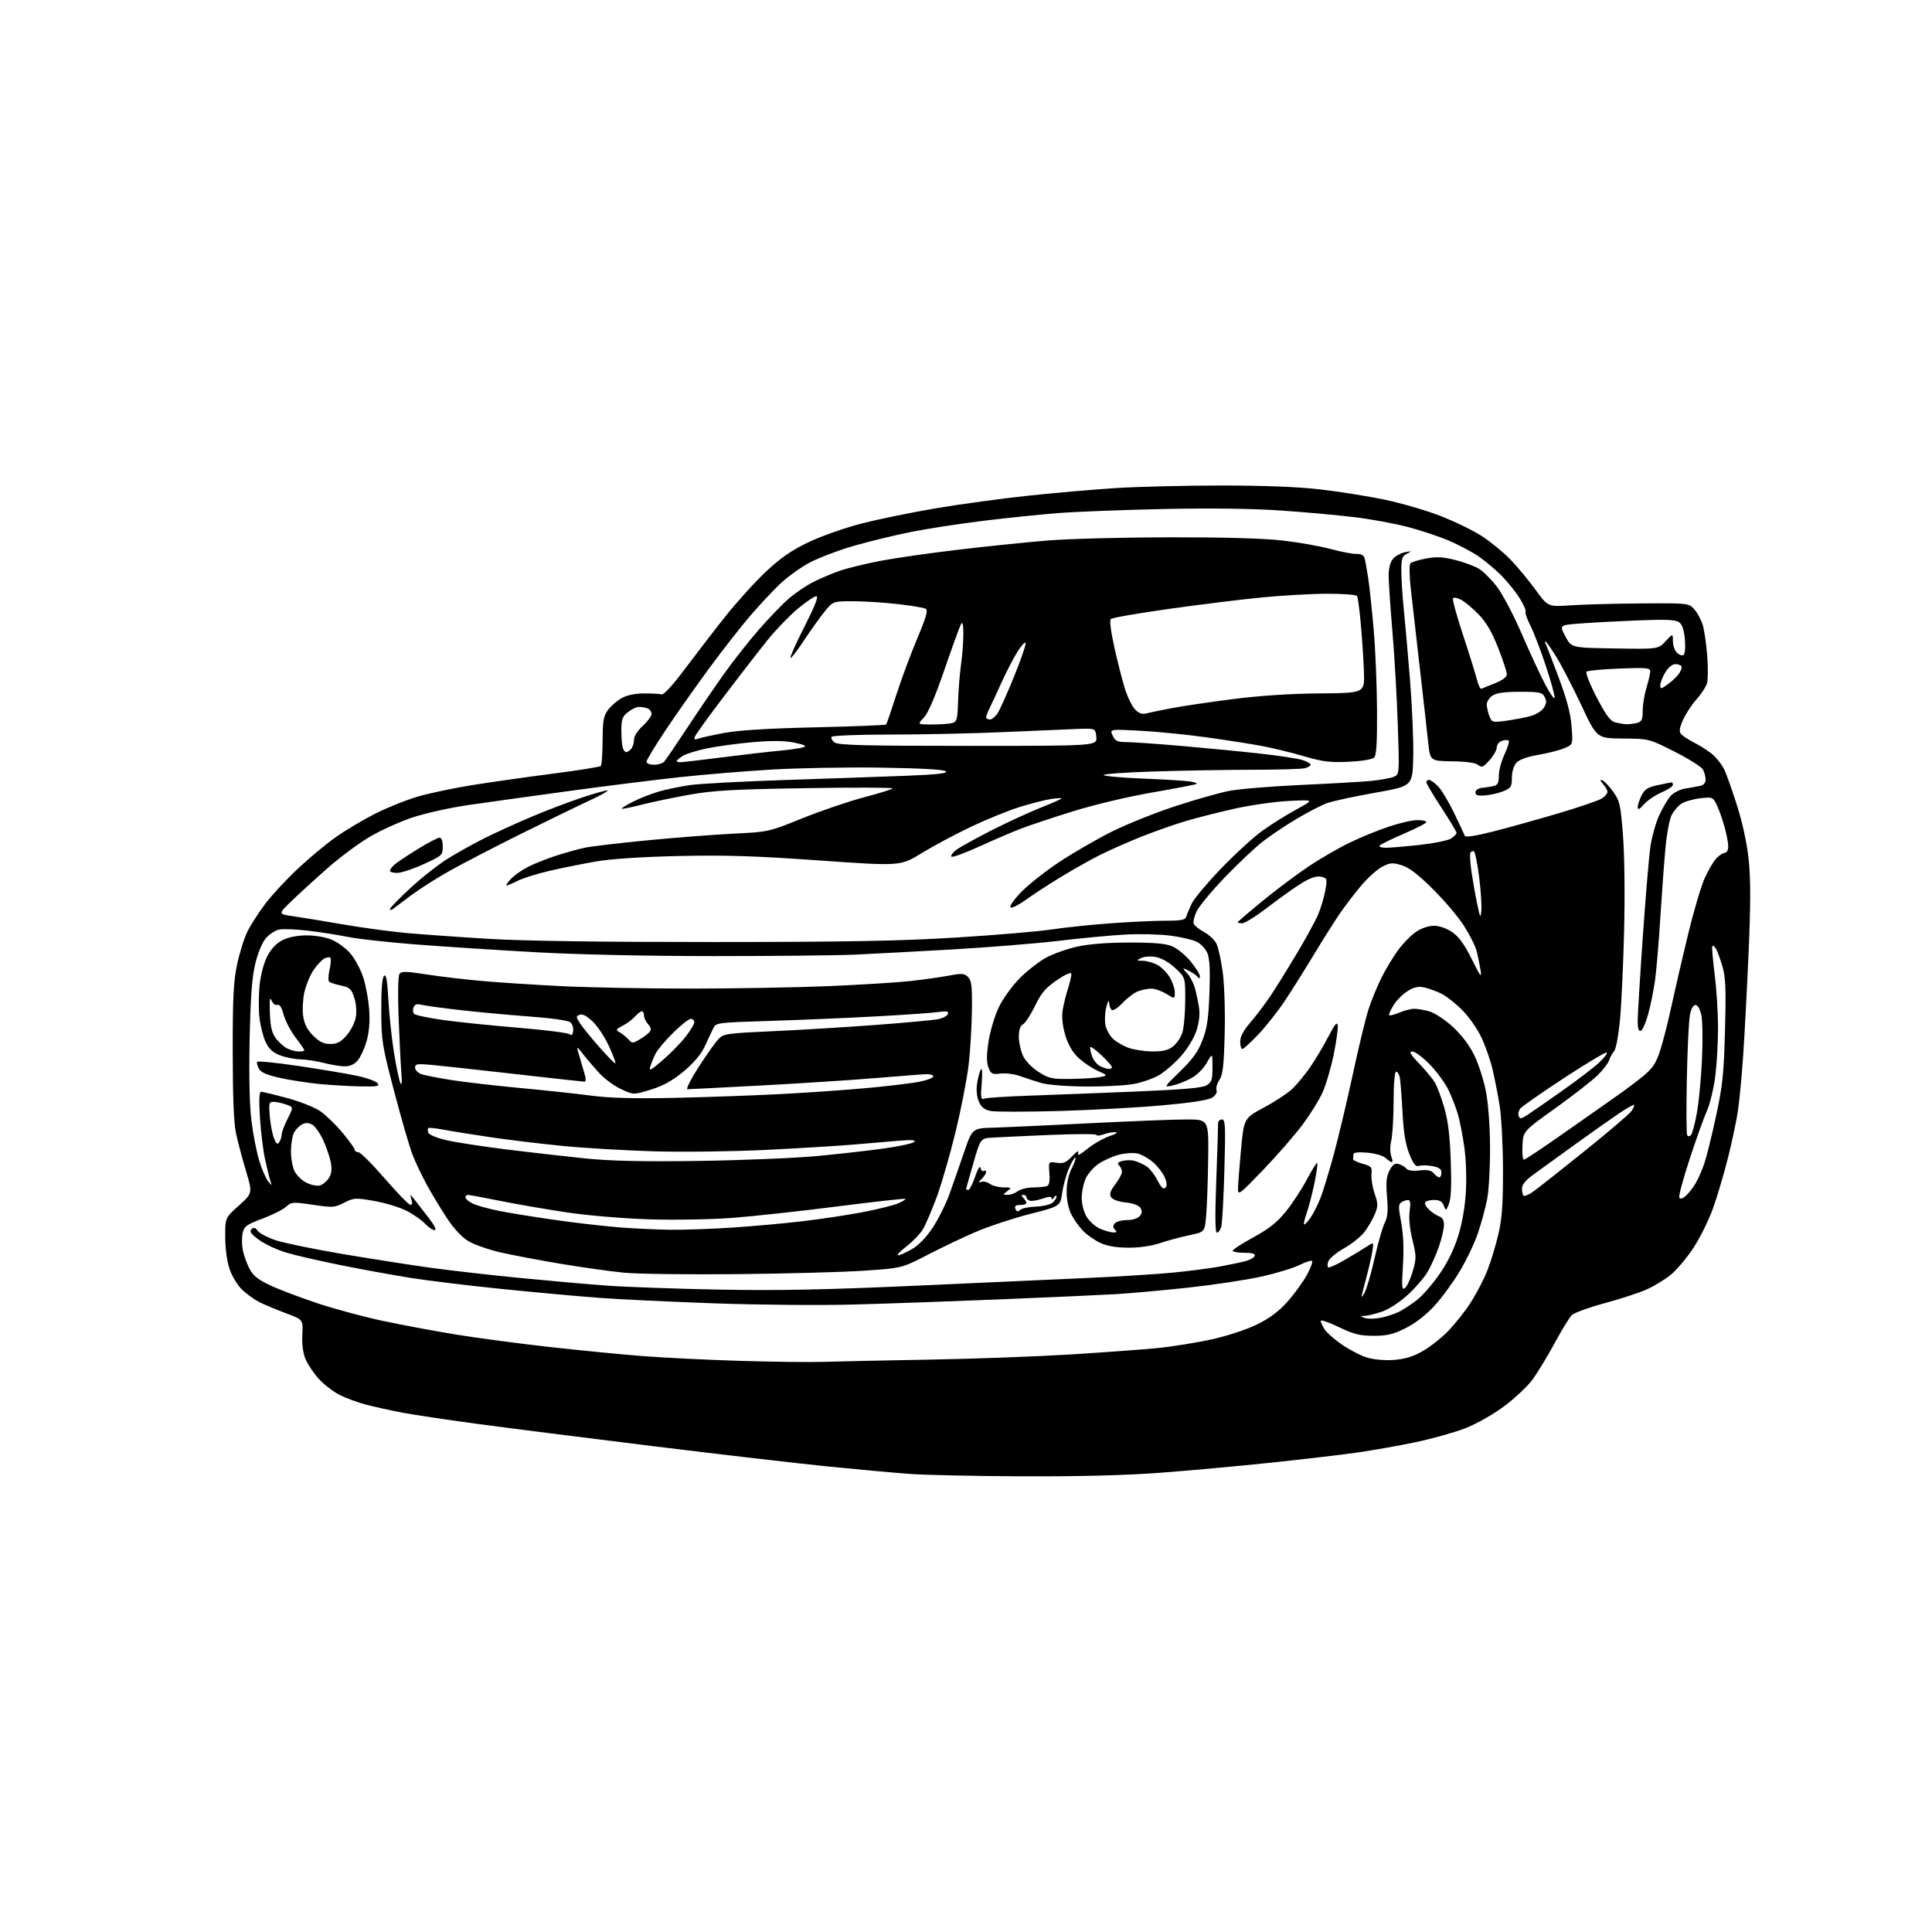 <?xml version="1.0" encoding="UTF-8" standalone="no"?>
<svg 
  version="1.1" 
  xmlns="http://www.w3.org/2000/svg" 
  xmlns:xlink="http://www.w3.org/1999/xlink" 
  xmlns:svg="http://www.w3.org/2000/svg"
  xmlns:rdf="http://www.w3.org/1999/02/22-rdf-syntax-ns#"
  xmlns:cc="http://creativecommons.org/ns#"
  xmlns:dc="http://purl.org/dc/elements/1.1/"
  viewBox="0 0 768 768"
  width="768"
  height="768"
>
<style>svg {background-color: white; }</style>"
<path stroke="none" fill="black" fill-rule="evenodd" d="M406.50,586.86C387.80,586.78 367.55,586.35 361.50,585.90C355.45,585.45 341.05,584.14 329.50,582.98C317.95,581.83 286.68,578.20 260.00,574.92C233.32,571.64 201.60,567.61 189.50,565.98C177.40,564.35 163.94,562.33 159.59,561.49C155.25,560.66 148.98,559.27 145.67,558.41C142.35,557.56 137.56,555.80 135.01,554.50C132.46,553.21 128.72,550.33 126.71,548.10C124.69,545.87 122.33,542.35 121.46,540.27C120.43,537.84 119.98,534.39 120.18,530.54C120.50,524.57 120.50,524.57 113.50,521.97C109.65,520.53 104.92,518.55 103.00,517.57C101.08,516.58 98.05,514.40 96.27,512.71C94.50,511.03 92.26,507.37 91.30,504.58C90.25,501.52 89.55,496.44 89.53,491.81C89.50,484.11 89.50,484.11 94.96,479.22C100.42,474.33 100.42,474.33 97.76,465.41C96.30,460.51 94.52,453.80 93.81,450.50C92.94,446.47 92.52,435.82 92.51,418.00C92.50,396.15 92.82,390.03 94.31,383.09C95.31,378.47 97.17,372.61 98.46,370.08C99.74,367.54 102.88,362.70 105.42,359.32C107.96,355.93 113.73,349.70 118.24,345.46C122.75,341.22 129.60,335.51 133.47,332.78C137.34,330.05 144.43,325.83 149.22,323.41C154.02,320.99 161.67,317.93 166.22,316.61C170.78,315.29 180.35,313.28 187.50,312.13C194.65,310.98 208.98,308.94 219.34,307.60C229.70,306.26 238.47,304.86 238.84,304.50C239.20,304.13 239.52,299.60 239.55,294.43C239.58,286.54 239.92,284.58 241.65,282.26C242.78,280.74 245.16,278.65 246.94,277.61C249.02,276.39 252.18,275.69 255.84,275.65C258.95,275.62 262.14,275.79 262.91,276.04C263.81,276.33 267.20,272.66 272.19,266.00C276.52,260.23 283.75,250.83 288.28,245.12C292.80,239.42 300.04,231.41 304.37,227.34C310.32,221.74 314.48,218.86 321.37,215.55C326.52,213.09 335.84,209.81 342.74,208.05C349.47,206.33 362.74,203.62 372.24,202.02C381.73,200.42 398.05,198.19 408.50,197.07C418.95,195.95 434.69,194.58 443.48,194.02C452.27,193.46 471.17,193.00 485.48,193.00C502.64,193.00 516.10,193.53 525.00,194.57C532.42,195.43 543.90,197.26 550.50,198.64C557.10,200.03 567.07,202.94 572.65,205.12C578.24,207.30 585.61,210.88 589.02,213.09C592.44,215.30 597.50,219.43 600.27,222.27C603.03,225.11 607.56,230.54 610.32,234.34C615.34,241.25 615.34,241.25 624.42,240.62C629.41,240.28 642.02,239.94 652.44,239.87C671.38,239.74 671.38,239.74 673.64,242.37C674.89,243.82 676.38,246.69 676.95,248.75C677.53,250.81 678.29,256.16 678.64,260.63C678.99,265.10 678.98,269.95 678.61,271.41C678.25,272.86 676.39,275.77 674.49,277.88C672.59,279.98 670.15,283.67 669.08,286.07C667.60,289.38 667.40,290.77 668.25,291.80C668.87,292.55 671.43,294.20 673.94,295.47C676.45,296.75 679.69,298.90 681.15,300.26C682.61,301.62 684.48,304.02 685.29,305.61C686.11,307.20 688.42,313.68 690.43,320.00C692.77,327.40 694.46,335.24 695.15,342.00C695.94,349.64 695.92,359.72 695.08,379.00C694.44,393.57 693.47,412.02 692.91,420.00C692.35,427.98 691.43,437.65 690.87,441.50C690.30,445.35 688.52,453.77 686.91,460.21C685.30,466.65 682.58,475.82 680.85,480.59C679.13,485.35 675.57,492.46 672.95,496.39C670.32,500.32 666.32,505.01 664.06,506.83C661.80,508.65 657.60,511.20 654.73,512.51C651.85,513.82 644.33,516.29 638.00,518.00C631.67,519.71 625.73,521.87 624.79,522.80C623.86,523.74 620.77,528.77 617.94,534.00C615.11,539.23 611.18,545.70 609.20,548.40C607.23,551.09 602.11,555.89 597.83,559.07C593.31,562.42 586.79,566.09 582.27,567.83C578.00,569.48 569.10,571.96 562.50,573.34C555.90,574.72 545.55,576.55 539.50,577.41C533.45,578.28 517.92,580.10 505.00,581.46C492.07,582.82 472.27,584.62 461.00,585.46C447.56,586.47 428.79,586.95 406.50,586.86zM327.50,541.36C333.00,541.18 351.90,540.78 369.50,540.47C387.10,540.16 412.07,539.25 425.00,538.45C437.93,537.65 453.45,536.52 459.50,535.94C465.55,535.36 475.45,533.79 481.50,532.45C487.92,531.04 495.50,528.55 499.69,526.49C504.74,524.01 508.36,521.29 511.81,517.42C514.52,514.38 517.97,509.63 519.47,506.88C520.97,504.12 521.93,501.59 521.59,501.26C521.26,500.93 518.99,501.65 516.55,502.87C514.11,504.09 507.25,506.17 501.31,507.49C495.36,508.81 482.18,510.79 472.00,511.89C461.82,512.98 449.00,514.13 443.50,514.45C438.00,514.77 417.75,515.68 398.50,516.48C379.25,517.27 352.70,518.21 339.50,518.57C326.27,518.94 301.37,518.72 284.00,518.10C266.68,517.48 246.20,516.51 238.50,515.94C230.80,515.38 213.47,513.80 200.00,512.44C186.53,511.08 169.88,509.06 163.00,507.95C156.12,506.85 143.75,504.59 135.50,502.93C127.25,501.28 117.53,499.04 113.91,497.96C110.28,496.89 105.39,494.62 103.04,492.92C99.78,490.55 99.05,489.55 99.95,488.66C100.85,487.78 101.44,487.92 102.43,489.26C103.15,490.22 106.27,491.89 109.37,492.95C112.46,494.02 124.34,496.47 135.75,498.41C147.16,500.34 163.03,502.83 171.00,503.93C178.97,505.03 194.72,506.83 206.00,507.94C217.28,509.05 232.80,510.43 240.50,511.00C248.20,511.58 268.45,512.31 285.50,512.63C309.19,513.08 327.70,512.72 364.00,511.09C390.12,509.92 421.18,508.52 433.00,507.98C444.82,507.45 459.68,506.51 466.00,505.91C472.32,505.31 480.88,504.20 485.00,503.45C489.12,502.69 493.82,501.69 495.43,501.23C497.05,500.77 498.55,499.85 498.77,499.20C499.04,498.38 497.69,498.00 494.58,498.00C492.06,498.00 490.00,497.63 490.00,497.18C490.00,496.72 493.71,494.33 498.25,491.85C504.47,488.46 507.66,485.92 511.20,481.54C513.78,478.35 517.53,472.61 519.54,468.79C521.55,464.98 523.39,462.05 523.63,462.30C523.87,462.54 523.36,466.16 522.50,470.34C521.64,474.52 520.27,479.83 519.45,482.13C518.64,484.43 518.16,486.49 518.38,486.71C518.60,486.93 519.71,485.81 520.84,484.23C521.97,482.64 523.79,479.07 524.89,476.29C525.98,473.52 528.43,465.45 530.34,458.37C532.25,451.29 535.65,436.92 537.90,426.42C540.15,415.93 542.94,404.47 544.09,400.96C545.25,397.44 547.55,391.85 549.22,388.53C550.88,385.21 553.82,380.34 555.74,377.71C557.66,375.07 560.86,371.81 562.85,370.46C565.00,368.99 567.89,368.00 570.00,368.00C572.13,368.00 575.01,369.00 577.24,370.52C579.91,372.33 582.10,375.34 585.05,381.27C588.63,388.46 589.07,388.99 588.52,385.50C588.16,383.30 587.46,379.89 586.94,377.91C586.43,375.94 584.15,371.44 581.88,367.91C579.61,364.39 574.04,357.82 569.50,353.33C563.60,347.48 560.06,344.80 557.12,343.92C553.50,342.83 552.56,342.92 549.37,344.59C547.36,345.64 543.54,349.10 540.88,352.29C538.21,355.47 534.28,360.65 532.16,363.79C530.04,366.93 525.45,374.23 521.97,380.00C518.49,385.77 513.39,393.88 510.64,398.00C507.88,402.12 503.17,408.09 500.16,411.25C497.16,414.41 494.31,417.00 493.85,417.00C493.38,417.00 493.00,415.68 493.00,414.06C493.00,412.07 494.29,409.63 497.02,406.48C499.23,403.92 502.75,399.28 504.84,396.17C506.94,393.05 511.64,385.51 515.29,379.41C518.94,373.31 522.82,366.24 523.91,363.70C525.00,361.16 526.30,356.84 526.80,354.11C527.66,349.34 527.60,349.12 525.26,348.53C523.59,348.11 521.35,348.77 518.16,350.62C515.60,352.11 509.51,356.40 504.62,360.16C499.74,363.92 494.90,367.00 493.87,367.00C492.84,367.00 492.00,366.83 492.00,366.61C492.00,366.40 496.44,362.60 501.86,358.16C507.28,353.73 515.49,347.57 520.11,344.47C524.72,341.37 532.10,337.10 536.50,334.98C540.90,332.85 547.95,329.96 552.18,328.56C556.40,327.15 561.46,326.00 563.43,326.00C565.39,326.00 567.00,326.36 567.00,326.80C567.00,327.23 562.93,329.33 557.95,331.46C552.98,333.60 548.68,335.71 548.40,336.17C548.11,336.63 549.24,337.00 550.91,337.00C552.57,337.00 558.56,336.50 564.21,335.88C569.87,335.26 575.51,334.13 576.75,333.36C577.99,332.59 579.00,331.56 579.00,331.09C579.00,330.61 576.30,326.11 573.00,321.08C569.70,316.06 567.00,311.51 567.00,310.97C567.00,310.44 567.47,310.00 568.05,310.00C568.62,310.00 570.21,311.12 571.57,312.48C572.94,313.85 575.82,318.61 577.97,323.06C580.12,327.52 582.05,331.64 582.24,332.23C582.48,332.93 586.41,332.34 593.55,330.53C599.57,329.00 611.25,325.76 619.50,323.31C627.75,320.87 635.51,318.21 636.75,317.41C637.99,316.61 639.00,315.44 639.00,314.81C639.00,314.17 638.21,312.77 637.25,311.68C636.05,310.33 635.93,309.85 636.88,310.15C637.64,310.39 639.58,312.40 641.19,314.62C643.89,318.36 644.19,319.67 645.16,332.08C645.77,339.85 645.96,355.81 645.61,370.00C645.28,383.48 644.53,399.43 643.96,405.47C643.36,411.79 642.35,417.08 641.58,417.97C640.84,418.81 639.96,420.42 639.61,421.55C639.27,422.68 637.19,425.36 634.98,427.52C632.78,429.67 625.24,435.53 618.24,440.55C605.50,449.67 605.50,449.67 605.20,455.33C605.04,458.45 605.29,461.00 605.76,461.00C606.24,461.00 613.12,456.43 621.06,450.84C629.00,445.25 638.42,438.64 642.00,436.15C645.58,433.66 650.61,429.89 653.18,427.78C656.96,424.67 658.25,422.73 659.90,417.72C661.02,414.30 663.05,406.32 664.42,400.00C665.78,393.68 668.71,380.99 670.94,371.81C673.16,362.62 676.13,352.50 677.54,349.32C678.95,346.13 681.06,342.50 682.23,341.26C683.39,340.02 684.95,339.00 685.67,339.00C686.43,339.00 687.00,337.89 687.00,336.40C687.00,334.98 686.27,331.26 685.37,328.15C684.48,325.04 683.09,321.20 682.28,319.62C680.89,316.88 680.58,316.77 675.78,317.34C673.01,317.67 669.69,318.63 668.39,319.48C667.10,320.33 665.35,322.35 664.51,323.98C663.66,325.62 662.55,331.57 662.03,337.22C661.51,342.88 660.59,355.38 659.99,365.00C659.39,374.62 658.45,385.68 657.92,389.56C657.38,393.44 656.17,399.48 655.22,402.98C654.28,406.47 652.94,409.52 652.25,409.75C651.38,410.04 651.00,408.86 651.00,405.83C651.01,403.45 651.91,388.53 653.02,372.68C654.12,356.82 655.48,340.64 656.04,336.71C656.60,332.78 658.19,327.07 659.59,324.03C660.98,320.99 663.06,317.50 664.22,316.27C665.37,315.04 667.94,313.77 669.91,313.46C671.88,313.14 674.51,312.68 675.75,312.42C677.20,312.13 678.00,311.23 678.00,309.92C678.00,308.79 677.53,306.99 676.96,305.92C676.39,304.85 671.32,301.65 665.71,298.82C655.50,293.65 655.50,293.65 645.14,293.58C634.78,293.50 634.78,293.50 628.64,280.40C625.26,273.20 620.78,264.54 618.69,261.15C616.59,257.77 614.65,255.00 614.38,255.00C614.11,255.00 614.09,255.34 614.34,255.75C614.59,256.16 616.90,262.12 619.48,269.00C622.83,277.93 624.33,283.57 624.73,288.74C625.29,295.98 625.29,295.98 621.81,297.44C619.89,298.24 615.22,299.43 611.41,300.09C606.92,300.86 603.89,301.97 602.75,303.25C601.71,304.42 601.00,306.83 601.00,309.16C601.00,312.68 600.64,313.25 597.69,314.48C595.87,315.24 592.61,316.01 590.44,316.18C587.46,316.42 586.50,316.13 586.50,315.00C586.50,314.14 587.57,313.38 589.00,313.22C590.38,313.07 592.47,312.73 593.65,312.48C595.37,312.10 595.80,311.29 595.80,308.35C595.80,306.34 596.82,302.52 598.07,299.85C599.32,297.19 600.07,294.74 599.74,294.41C599.42,294.08 598.22,294.11 597.08,294.48C595.93,294.84 595.00,295.99 595.00,297.05C595.00,298.11 593.70,300.42 592.11,302.20C589.62,304.99 589.01,305.25 587.61,304.09C586.56,303.22 582.92,302.71 577.25,302.63C568.50,302.50 568.50,302.50 567.71,295.00C567.28,290.88 565.78,277.60 564.39,265.50C562.99,253.40 561.39,239.29 560.82,234.15C560.22,228.71 560.17,224.43 560.68,223.92C561.17,223.43 563.95,222.58 566.87,222.02C571.01,221.24 573.54,221.37 578.47,222.60C581.94,223.48 586.17,225.04 587.88,226.07C589.58,227.11 592.81,230.33 595.04,233.23C597.28,236.13 601.73,244.57 604.93,252.00C608.13,259.43 612.38,268.57 614.37,272.32C616.37,276.08 618.00,278.28 618.00,277.21C618.00,276.15 616.38,270.39 614.40,264.41C612.42,258.44 609.71,251.38 608.37,248.74C607.03,246.09 606.16,243.56 606.43,243.11C606.71,242.66 605.61,240.20 603.98,237.63C602.36,235.07 599.10,231.05 596.75,228.70C594.40,226.35 590.35,222.96 587.75,221.17C585.15,219.39 579.87,216.58 576.01,214.94C572.15,213.29 564.83,210.85 559.75,209.51C554.66,208.16 545.10,206.40 538.50,205.59C531.90,204.78 518.62,203.58 509.00,202.93C497.80,202.16 481.06,201.95 462.50,202.34C446.55,202.68 427.65,203.41 420.50,203.97C413.35,204.53 399.85,205.93 390.50,207.08C381.15,208.23 368.27,210.22 361.87,211.51C355.48,212.80 345.37,215.26 339.42,216.98C333.46,218.70 325.58,221.69 321.90,223.62C318.23,225.55 312.80,229.47 309.85,232.32C306.90,235.17 301.58,240.88 298.04,245.00C294.50,249.12 287.30,258.35 282.03,265.50C276.76,272.65 268.98,283.69 264.73,290.04C260.48,296.39 257.00,302.13 257.00,302.79C257.00,303.46 258.32,304.00 259.96,304.00C261.59,304.00 263.43,303.44 264.04,302.75C264.66,302.06 268.62,296.26 272.83,289.85C277.05,283.44 283.59,273.83 287.37,268.49C291.15,263.15 297.54,255.01 301.57,250.39C305.60,245.76 310.99,240.17 313.55,237.96C316.11,235.74 320.51,232.76 323.33,231.33C326.15,229.91 330.88,227.90 333.85,226.88C336.81,225.86 344.00,224.11 349.82,222.98C355.64,221.86 369.65,219.85 380.95,218.51C392.25,217.17 408.25,215.53 416.50,214.85C424.75,214.18 446.57,213.61 465.00,213.58C486.79,213.56 502.52,214.01 510.00,214.88C516.33,215.61 524.88,217.13 529.00,218.25C533.12,219.37 537.71,220.24 539.20,220.19C540.93,220.12 542.08,220.70 542.41,221.79C542.69,222.73 543.37,226.43 543.91,230.00C544.45,233.57 545.42,242.80 546.08,250.50C546.74,258.20 547.33,272.46 547.39,282.19C547.47,295.07 547.16,300.22 546.26,301.13C545.53,301.87 541.37,302.56 536.15,302.81C528.72,303.16 525.84,302.81 518.39,300.63C513.50,299.20 506.07,297.38 501.88,296.59C497.70,295.80 487.80,294.24 479.88,293.14C471.97,292.03 460.01,290.84 453.30,290.48C441.11,289.83 441.11,289.83 442.30,292.41C443.31,294.58 444.17,294.99 447.70,294.99C450.01,295.00 459.91,295.69 469.70,296.53C479.49,297.38 493.57,298.74 501.00,299.57C508.43,300.40 515.96,301.55 517.75,302.12C519.54,302.69 521.00,303.52 521.00,303.96C521.00,304.40 519.99,305.04 518.75,305.37C517.51,305.70 508.36,305.98 498.41,305.99C488.46,305.99 470.78,306.30 459.12,306.66C447.46,307.02 438.28,307.68 438.72,308.12C439.15,308.55 446.26,309.18 454.50,309.51C462.75,309.83 471.01,310.33 472.85,310.62C474.70,310.90 476.00,311.33 475.75,311.58C475.50,311.84 467.66,313.36 458.32,314.97C448.61,316.65 435.08,319.85 426.67,322.47C418.59,324.97 409.17,328.11 405.74,329.44C402.31,330.76 394.86,333.96 389.20,336.54C383.53,339.12 378.59,340.92 378.21,340.54C377.84,340.17 378.65,338.99 380.01,337.93C381.38,336.87 387.68,333.37 394.00,330.15C400.32,326.94 409.21,322.84 413.75,321.04C418.29,319.24 422.00,317.60 422.00,317.38C422.00,317.16 420.09,317.27 417.75,317.62C415.41,317.98 409.90,319.38 405.50,320.74C401.10,322.10 392.41,325.62 386.19,328.56C379.97,331.51 371.07,336.26 366.40,339.12C357.93,344.32 357.93,344.32 325.51,342.03C299.94,340.23 288.18,339.86 269.80,340.28C255.16,340.61 242.97,341.41 237.00,342.44C231.78,343.34 223.45,345.01 218.50,346.16C213.55,347.31 207.83,349.10 205.79,350.13C203.75,351.16 201.76,352.00 201.37,352.00C200.97,352.00 201.74,350.83 203.08,349.40C204.41,347.97 207.53,345.78 210.00,344.54C212.47,343.30 217.43,341.33 221.00,340.17C224.57,339.01 229.63,337.60 232.23,337.03C234.83,336.46 246.20,335.11 257.48,334.03C268.77,332.94 284.19,331.75 291.75,331.38C305.44,330.72 305.56,330.69 319.00,325.27C326.43,322.28 337.39,318.54 343.37,316.96C349.35,315.39 354.52,313.79 354.87,313.42C355.22,313.04 339.75,312.99 320.50,313.30C291.36,313.77 283.57,314.21 274.00,315.92C267.68,317.05 259.12,318.84 255.00,319.89C250.88,320.95 247.34,321.66 247.15,321.47C246.96,321.29 249.00,320.02 251.69,318.66C254.38,317.29 259.04,315.47 262.04,314.61C265.04,313.74 270.66,312.59 274.53,312.05C278.40,311.51 295.50,310.61 312.53,310.05C329.56,309.49 351.06,308.74 360.31,308.38C372.48,307.90 376.82,307.42 376.02,306.62C375.31,305.91 366.35,305.40 350.43,305.15C336.95,304.94 317.28,305.29 306.71,305.92C296.15,306.54 279.62,307.91 270.00,308.96C260.38,310.00 240.57,312.48 226.00,314.47C211.43,316.46 193.55,318.95 186.28,320.00C179.02,321.05 168.92,323.30 163.85,325.00C158.77,326.70 151.10,330.19 146.79,332.75C142.48,335.31 135.03,340.86 130.23,345.09C125.43,349.31 119.03,355.15 116.00,358.07C110.50,363.36 110.50,363.36 116.50,364.21C119.80,364.68 128.80,366.15 136.50,367.49C144.20,368.82 155.68,370.37 162.00,370.93C168.32,371.48 182.95,372.52 194.50,373.22C208.08,374.05 239.54,374.49 283.50,374.47C336.55,374.45 357.77,374.06 380.00,372.69C395.68,371.72 412.77,370.28 418.00,369.48C423.23,368.69 433.80,367.58 441.50,367.02C449.20,366.46 459.00,366.01 463.28,366.00C469.82,366.00 471.15,365.72 471.60,364.25C471.89,363.29 472.89,360.94 473.81,359.03C474.74,357.12 480.00,350.87 485.50,345.15C491.00,339.43 498.40,332.67 501.95,330.14C505.50,327.61 511.57,323.81 515.45,321.70C522.50,317.87 522.50,317.87 512.33,318.39C506.73,318.67 496.96,320.07 490.61,321.50C484.26,322.92 475.46,325.16 471.06,326.48C466.65,327.80 458.87,330.54 453.77,332.57C448.67,334.60 441.35,337.83 437.50,339.75C433.65,341.67 426.45,345.72 421.50,348.75C416.55,351.78 410.36,355.82 407.75,357.72C405.14,359.61 402.46,360.99 401.79,360.76C401.08,360.53 402.64,358.15 405.54,355.02C408.27,352.09 415.23,346.55 421.00,342.71C426.77,338.88 436.39,333.34 442.36,330.39C448.33,327.45 459.56,322.97 467.32,320.43C475.09,317.89 484.60,315.19 488.47,314.42C492.34,313.65 505.18,312.58 517.00,312.04C528.83,311.50 541.40,310.78 544.95,310.43C548.50,310.08 552.51,309.38 553.86,308.86C556.31,307.93 556.31,307.93 555.65,288.22C555.29,277.37 554.32,260.62 553.51,251.00C552.69,241.38 552.02,231.41 552.01,228.86C552.01,225.88 552.63,223.48 553.75,222.15C554.71,221.02 556.85,219.83 558.50,219.52C561.29,219.00 561.34,219.04 559.25,220.13C557.28,221.16 557.01,222.06 557.06,227.40C557.10,230.76 557.52,237.32 558.01,242.00C558.49,246.68 559.61,259.29 560.48,270.04C561.35,280.78 561.94,294.73 561.78,301.03C561.50,312.49 561.50,312.49 546.50,315.15C538.25,316.61 529.70,318.47 527.50,319.27C525.30,320.08 519.99,322.81 515.70,325.35C511.40,327.89 505.33,331.94 502.20,334.35C499.06,336.76 492.20,343.21 486.95,348.68C481.70,354.15 476.64,360.25 475.70,362.22C474.76,364.20 474.23,366.44 474.52,367.19C474.81,367.95 476.65,369.43 478.60,370.49C480.56,371.54 482.77,373.58 483.52,375.04C484.27,376.49 485.41,381.64 486.06,386.50C486.72,391.48 487.06,402.14 486.83,411.01C486.51,423.62 486.10,427.20 484.73,429.29C483.79,430.72 483.28,432.56 483.59,433.37C483.93,434.26 483.22,435.45 481.83,436.34C480.31,437.31 473.39,438.38 462.00,439.40C452.38,440.27 433.90,441.27 420.95,441.64C408.00,442.00 395.85,442.01 393.95,441.65C391.36,441.17 390.15,440.23 389.14,437.95C388.28,436.01 388.02,433.37 388.42,430.70C388.77,428.39 389.45,425.87 389.93,425.11C390.44,424.29 390.57,426.51 390.25,430.52C389.77,436.49 389.90,437.25 391.31,436.71C392.19,436.37 400.47,435.84 409.71,435.52C418.94,435.20 437.98,434.46 452.00,433.88C470.88,433.09 478.08,432.44 479.75,431.38C481.66,430.17 482.00,429.09 481.98,424.23C481.97,418.50 481.97,418.50 479.70,422.50C478.38,424.83 475.78,427.39 473.47,428.64C471.29,429.83 467.93,431.12 466.02,431.53C462.55,432.26 462.56,432.25 469.12,425.88C474.12,421.03 476.25,418.06 478.00,413.50C479.84,408.73 480.40,404.88 480.77,394.74C481.10,385.81 480.86,381.08 479.98,378.95C479.28,377.27 477.43,375.24 475.86,374.43C474.29,373.62 469.52,372.49 465.25,371.93C460.99,371.37 452.77,371.19 447.00,371.52C441.23,371.85 429.30,372.98 420.50,374.03C411.70,375.08 392.80,376.60 378.50,377.42C364.20,378.23 346.88,379.16 340.00,379.48C333.12,379.79 307.93,380.06 284.00,380.06C257.52,380.06 229.74,379.46 213.00,378.53C197.88,377.69 176.50,376.30 165.50,375.45C154.50,374.60 142.35,373.26 138.50,372.47C134.65,371.69 127.50,370.57 122.60,369.98C117.71,369.39 112.43,369.19 110.88,369.53C109.32,369.87 106.96,371.45 105.61,373.05C104.19,374.74 102.45,378.99 101.44,383.22C100.16,388.59 99.58,396.47 99.23,413.29C98.93,428.05 99.19,439.49 99.98,445.76C100.65,451.08 102.04,458.16 103.07,461.48C104.09,464.81 105.66,468.42 106.55,469.51C108.16,471.49 108.16,471.49 107.50,469.50C107.13,468.40 106.18,464.57 105.40,461.00C104.61,457.43 103.68,449.89 103.33,444.25C102.90,437.20 103.03,434.00 103.78,434.00C104.37,434.00 109.01,435.11 114.08,436.47C119.15,437.83 125.11,440.19 127.32,441.72C129.53,443.25 133.51,447.11 136.17,450.30C138.83,453.49 141.00,456.53 141.00,457.05C141.00,457.57 141.64,458.00 142.42,458.00C143.21,458.00 147.82,462.58 152.67,468.17C157.53,473.76 162.11,478.54 162.85,478.79C163.85,479.12 164.04,478.60 163.57,476.87C162.92,474.50 162.92,474.50 164.71,476.78C165.69,478.03 168.23,481.29 170.34,484.03C172.75,487.16 173.65,489.00 172.76,489.00C171.98,489.00 170.26,487.83 168.92,486.40C167.59,484.97 164.28,482.67 161.56,481.29C158.84,479.90 153.07,478.15 148.74,477.40C141.28,476.09 140.67,476.13 136.81,478.10C132.99,480.04 132.24,480.09 124.36,478.92C116.40,477.74 115.86,477.78 113.74,479.70C112.51,480.81 108.27,482.94 104.32,484.43C98.00,486.80 97.05,487.49 96.47,490.14C96.10,491.80 96.11,494.79 96.49,496.78C96.86,498.78 98.03,502.09 99.08,504.15C100.55,507.04 102.40,508.56 107.24,510.87C110.68,512.50 119.11,515.71 125.98,518.00C132.84,520.29 144.69,523.49 152.31,525.10C159.94,526.72 173.00,529.15 181.34,530.51C189.68,531.88 206.40,534.10 218.50,535.45C230.60,536.80 247.25,538.43 255.50,539.07C263.75,539.71 281.07,540.56 294.00,540.96C306.93,541.36 322.00,541.54 327.50,541.36zM553.64,540.62C557.99,540.36 561.30,539.42 565.03,537.39C567.92,535.81 572.53,532.27 575.27,529.51C578.01,526.76 582.16,521.58 584.48,518.00C586.81,514.42 589.86,508.57 591.26,505.00C592.66,501.43 594.64,494.90 595.65,490.50C597.09,484.29 597.49,478.58 597.46,465.00C597.44,455.38 596.84,443.90 596.13,439.50C595.42,435.10 594.14,428.57 593.29,425.00C592.44,421.43 590.47,415.79 588.92,412.47C587.37,409.15 583.99,404.29 581.39,401.66C578.80,399.03 575.07,396.06 573.09,395.06C571.12,394.06 568.04,392.93 566.25,392.54C563.80,392.01 562.15,392.36 559.55,393.97C557.65,395.14 555.13,397.68 553.94,399.60C552.75,401.53 551.98,403.31 552.23,403.57C552.49,403.82 554.32,403.35 556.31,402.51C558.31,401.68 560.96,401.00 562.22,401.01C563.47,401.01 566.17,401.47 568.21,402.04C570.25,402.61 574.40,405.34 577.43,408.11C580.92,411.30 584.07,415.43 585.98,419.33C587.65,422.72 589.73,429.10 590.61,433.50C591.60,438.42 592.25,447.08 592.31,456.00C592.36,464.03 591.84,473.32 591.14,476.82C590.45,480.30 588.81,486.33 587.49,490.22C586.18,494.10 582.94,500.90 580.30,505.31C577.66,509.72 573.11,515.94 570.18,519.12C566.85,522.75 562.59,526.05 558.77,527.95C553.83,530.43 551.44,531.00 546.06,531.00C540.57,531.00 538.21,530.41 532.22,527.54C528.25,525.64 525.00,524.53 525.00,525.07C525.00,525.62 525.70,527.14 526.56,528.46C527.42,529.77 530.51,532.48 533.41,534.48C536.31,536.48 540.67,538.77 543.10,539.55C545.70,540.40 550.01,540.84 553.64,540.62zM548.69,523.87C551.04,523.43 554.44,522.31 556.24,521.40C558.03,520.48 561.22,518.37 563.32,516.72C565.43,515.07 569.37,510.55 572.09,506.68C575.27,502.15 577.92,496.80 579.57,491.60C581.17,486.52 582.33,480.00 582.70,473.95C583.04,468.38 582.77,460.81 582.08,455.92C581.41,451.29 580.28,445.48 579.56,443.00C578.84,440.52 577.19,436.25 575.90,433.50C574.61,430.75 571.26,426.14 568.47,423.25C565.67,420.36 562.53,418.00 561.48,418.00C559.98,418.00 560.53,419.00 564.11,422.75C566.61,425.36 569.39,428.71 570.30,430.18C571.21,431.65 572.91,436.15 574.08,440.18C575.62,445.48 576.35,451.36 576.70,461.50C577.04,471.11 576.82,476.44 575.99,478.50C574.82,481.44 574.78,481.45 573.93,479.25C573.30,477.62 572.25,477.00 570.09,477.00C568.46,477.00 566.86,477.42 566.54,477.94C566.22,478.46 566.94,479.80 568.15,480.93C569.36,482.06 571.17,483.24 572.18,483.56C573.36,483.93 574.00,485.10 574.00,486.91C574.00,488.44 573.10,492.31 572.00,495.51C570.89,498.72 568.88,503.23 567.53,505.54C566.18,507.85 562.60,512.00 559.57,514.76C556.39,517.66 552.08,520.47 549.36,521.39C546.76,522.28 543.71,523.03 542.57,523.07C540.58,523.14 540.57,523.17 542.45,523.90C543.52,524.32 546.33,524.31 548.69,523.87zM542.42,513.90C543.23,512.47 545.04,506.29 546.42,500.17C547.80,494.04 549.62,487.70 550.46,486.08C551.62,483.83 551.84,481.37 551.36,475.77C550.88,470.03 551.10,467.71 552.35,465.29C553.55,462.97 554.47,462.31 555.95,462.70C557.04,462.98 558.41,463.79 558.99,464.48C559.66,465.30 561.55,465.58 564.31,465.27C567.45,464.91 568.93,465.21 569.91,466.39C570.64,467.28 571.64,468.00 572.12,468.00C572.61,468.00 573.00,467.15 573.00,466.11C573.00,464.74 572.03,464.04 569.46,463.56C567.51,463.19 565.12,463.15 564.14,463.45C562.75,463.90 561.92,462.90 560.25,458.76C558.71,454.96 557.95,450.31 557.51,442.00C557.17,435.68 556.69,429.49 556.43,428.25C556.17,427.01 555.52,426.00 554.98,426.00C554.40,426.00 553.99,430.75 553.98,437.75C553.96,444.21 553.55,451.25 553.05,453.38C552.52,455.68 552.52,458.23 553.05,459.63C553.55,460.93 553.66,462.00 553.30,462.00C552.95,462.00 551.83,461.25 550.81,460.33C549.75,459.37 546.64,458.47 543.48,458.21C539.82,457.90 538.00,458.13 538.00,458.88C538.00,459.49 537.94,460.34 537.86,460.75C537.79,461.16 539.48,461.99 541.61,462.59C545.17,463.59 545.47,463.95 545.18,466.76C545.01,468.45 545.57,471.92 546.43,474.45C547.84,478.61 547.85,479.43 546.47,482.73C545.63,484.74 543.79,487.90 542.39,489.73C540.99,491.57 537.37,494.47 534.34,496.18C531.31,497.89 528.47,500.24 528.04,501.39C527.60,502.55 527.62,503.64 528.08,503.82C528.55,504.00 531.59,502.58 534.84,500.67C538.10,498.77 541.97,496.41 543.46,495.44C546.15,493.67 546.15,493.67 545.49,497.59C545.13,499.74 544.17,503.98 543.36,507.00C542.55,510.02 541.67,513.40 541.41,514.50C541.06,515.93 541.35,515.76 542.42,513.90zM558.55,511.96C559.36,511.29 560.73,508.29 561.60,505.30C563.06,500.28 563.05,499.32 561.47,492.86C560.39,488.46 559.97,484.20 560.36,481.43C560.79,478.26 560.61,477.00 559.73,477.02C559.05,477.02 557.86,477.44 557.07,477.93C555.85,478.71 555.84,479.85 556.98,485.88C557.86,490.56 558.10,496.33 557.69,503.05C557.15,511.91 557.26,513.03 558.55,511.96zM293.00,506.49C273.48,506.68 253.22,506.43 248.00,505.91C242.78,505.40 231.53,503.82 223.00,502.40C214.47,500.97 203.68,498.93 199.01,497.86C194.33,496.78 188.63,494.80 186.34,493.46C183.65,491.88 180.56,488.60 177.68,484.25C175.22,480.54 171.62,474.57 169.67,471.00C167.72,467.43 165.17,462.05 164.00,459.05C162.83,456.05 159.56,444.80 156.74,434.05C151.90,415.60 151.61,413.78 151.56,401.80C151.52,393.51 151.90,388.70 152.65,387.95C153.51,387.09 153.94,389.49 154.40,397.65C154.74,403.62 155.73,412.99 156.62,418.48C157.51,423.96 158.64,429.36 159.14,430.48C159.74,431.82 159.87,430.31 159.52,426.00C159.24,422.43 158.75,412.52 158.43,404.00C158.10,395.00 158.25,387.94 158.80,387.16C159.57,386.04 161.38,386.08 169.61,387.36C175.05,388.21 184.90,389.37 191.50,389.95C198.10,390.54 212.28,391.46 223.00,392.00C233.72,392.54 256.90,392.98 274.50,392.98C292.10,392.97 316.85,392.53 329.50,392.00C342.15,391.46 356.77,390.55 362.00,389.97C367.23,389.38 374.12,388.41 377.32,387.81C382.38,386.85 383.36,386.93 384.82,388.40C386.22,389.80 386.48,392.02 386.35,401.79C386.27,408.23 385.67,418.00 385.02,423.50C384.37,429.00 382.04,440.93 379.84,450.00C377.63,459.07 374.24,470.77 372.31,476.00C370.37,481.23 367.89,486.98 366.79,488.78C365.70,490.59 362.75,493.62 360.26,495.53C357.76,497.44 356.30,499.00 357.02,499.00C357.74,499.00 360.24,497.88 362.58,496.51C365.29,494.92 368.31,491.76 370.89,487.81C373.12,484.40 376.08,478.43 377.47,474.55C378.86,470.67 381.46,463.23 383.25,458.00C386.50,448.50 386.50,448.50 395.00,448.26C399.68,448.12 416.86,447.33 433.20,446.51C449.53,445.68 466.86,445.00 471.70,445.00C480.50,445.00 480.50,445.00 480.26,461.25C480.13,470.19 479.76,480.26 479.44,483.63C478.87,489.75 478.87,489.75 472.68,491.04C469.28,491.75 464.07,493.16 461.09,494.17C457.81,495.28 452.90,495.99 448.59,495.98C443.87,495.96 440.16,495.34 437.50,494.12C435.30,493.11 432.22,490.99 430.65,489.41C429.08,487.82 426.94,484.85 425.90,482.80C424.74,480.52 424.00,477.01 424.00,473.75C424.00,470.41 424.74,466.97 425.98,464.53C427.08,462.39 427.76,460.42 427.50,460.16C427.24,459.90 426.12,461.73 425.02,464.22C423.92,466.71 422.67,471.16 422.25,474.12C421.48,479.50 421.48,479.50 409.49,482.56C402.90,484.25 393.46,487.34 388.52,489.43C383.58,491.52 374.81,495.68 369.02,498.67C358.50,504.11 358.50,504.11 343.50,505.12C335.25,505.68 312.52,506.30 293.00,506.49zM442.45,489.92C443.94,489.98 444.13,489.73 443.22,488.82C442.36,487.96 442.34,487.29 443.15,486.32C443.75,485.60 445.93,485.00 448.00,485.00C450.21,485.00 452.30,484.35 453.07,483.42C454.02,482.27 454.09,481.37 453.34,480.17C452.69,479.14 450.47,478.31 447.50,478.00C444.61,477.70 442.30,476.86 441.69,475.89C440.93,474.67 441.33,473.43 443.34,470.79C444.80,468.88 446.00,466.66 446.00,465.86C446.00,465.06 445.48,463.88 444.86,463.26C444.00,462.40 444.35,461.95 446.28,461.47C447.70,461.11 449.90,461.13 451.18,461.51C452.46,461.90 454.51,462.84 455.74,463.62C456.97,464.39 458.92,466.88 460.07,469.13C461.55,472.03 462.47,472.93 463.23,472.17C463.98,471.42 463.92,470.21 463.02,468.05C462.32,466.37 460.27,463.69 458.45,462.09C456.63,460.50 453.80,458.90 452.16,458.53C450.51,458.17 447.22,458.39 444.83,459.01C442.45,459.64 438.88,461.20 436.91,462.49C434.93,463.77 432.57,466.39 431.66,468.31C430.75,470.23 430.00,473.76 430.00,476.15C430.01,478.72 430.82,481.83 431.98,483.74C433.07,485.52 435.43,487.62 437.23,488.41C439.03,489.19 441.38,489.87 442.45,489.92zM483.74,490.00C483.04,490.00 482.95,483.34 483.49,469.25C483.91,457.84 484.23,447.71 484.20,446.75C484.16,445.79 484.83,445.00 485.70,445.00C487.10,445.00 487.21,447.26 486.71,465.25C486.40,476.39 485.84,486.51 485.46,487.75C485.08,488.99 484.30,490.00 483.74,490.00zM266.50,488.85C272.00,488.91 283.25,488.52 291.50,487.96C299.75,487.41 312.35,486.26 319.50,485.40C326.65,484.55 337.21,482.95 342.97,481.85C348.73,480.74 354.99,479.20 356.87,478.41C358.76,477.62 360.13,476.79 359.90,476.57C359.68,476.35 347.57,477.70 333.00,479.56C318.43,481.42 299.75,483.47 291.50,484.10C283.10,484.75 268.58,485.02 258.50,484.72C248.36,484.41 234.17,483.24 226.00,482.04C218.03,480.87 206.00,478.81 199.28,477.46C192.56,476.10 186.59,475.00 186.03,475.00C185.46,475.00 185.00,475.44 185.00,475.97C185.00,476.51 186.24,477.59 187.75,478.36C189.26,479.14 194.10,480.49 198.50,481.37C202.90,482.24 213.03,483.88 221.00,485.00C228.97,486.13 240.22,487.42 246.00,487.89C251.78,488.35 261.00,488.78 266.50,488.85zM405.60,480.92C406.34,480.30 409.15,479.72 411.83,479.64C414.52,479.55 417.45,478.87 418.36,478.12C419.26,477.37 419.99,476.25 419.98,475.63C419.98,475.01 419.53,475.18 419.00,476.00C418.47,476.82 418.02,476.99 418.02,476.37C418.00,475.55 416.97,475.59 414.30,476.51C412.26,477.21 410.01,477.56 409.30,477.28C408.58,477.01 408.00,476.38 408.00,475.89C408.00,475.40 407.46,475.00 406.80,475.00C405.87,475.00 405.87,475.27 406.80,476.20C407.46,476.86 408.00,477.76 408.00,478.20C408.00,478.64 406.89,479.00 405.53,479.00C403.73,479.00 403.22,479.41 403.65,480.53C404.09,481.69 404.56,481.78 405.60,480.92zM670.13,475.38C671.19,474.42 672.90,472.25 673.93,470.57C674.96,468.88 676.56,465.25 677.49,462.50C678.42,459.75 680.54,451.20 682.19,443.50C684.78,431.46 685.27,426.69 685.72,409.43C686.16,392.76 685.97,388.43 684.63,383.93C683.74,380.94 682.59,377.84 682.06,377.03C681.54,376.22 680.91,375.77 680.68,376.03C680.44,376.29 680.84,381.23 681.58,387.00C682.31,392.77 682.92,402.23 682.95,408.00C682.97,413.77 682.50,422.53 681.90,427.45C681.29,432.37 679.80,438.67 678.57,441.45C677.34,444.23 674.22,452.93 671.64,460.79C669.05,468.65 667.21,475.54 667.56,476.10C667.96,476.74 668.92,476.47 670.13,475.38zM609.39,473.74C611.10,472.54 620.26,465.31 629.75,457.69C639.24,450.07 647.66,442.89 648.48,441.73C649.29,440.57 649.77,439.44 649.55,439.22C649.33,439.00 646.31,440.75 642.83,443.12C639.35,445.48 631.55,450.99 625.50,455.37C619.45,459.76 612.36,464.88 609.75,466.76C606.52,469.09 605.00,470.90 605.00,472.43C605.00,473.66 605.29,474.95 605.64,475.30C605.99,475.65 607.68,474.95 609.39,473.74zM400.56,474.97C401.69,474.99 403.49,474.34 404.56,473.53C405.63,472.72 408.38,472.05 410.67,472.03C412.96,472.01 415.44,471.77 416.17,471.49C417.10,471.13 417.40,469.56 417.15,466.36C416.78,461.74 416.78,461.74 420.04,462.22C422.72,462.61 423.82,462.15 426.24,459.60C428.13,457.61 428.98,457.15 428.60,458.31C428.19,459.59 429.25,459.12 432.26,456.67C434.59,454.77 438.52,452.51 441.00,451.65C443.75,450.70 444.65,450.08 443.32,450.05C442.11,450.02 440.01,450.43 438.63,450.95C437.26,451.47 435.99,451.56 435.82,451.14C435.64,450.72 427.40,450.72 417.50,451.15C407.60,451.57 397.31,452.05 394.63,452.21C389.76,452.50 389.76,452.50 386.89,462.50C385.31,468.00 384.01,472.61 384.01,472.75C384.00,472.89 384.41,473.00 384.92,473.00C385.43,473.00 386.64,470.64 387.62,467.75C388.68,464.62 389.55,463.21 389.78,464.26C389.98,465.23 390.57,465.77 391.08,465.45C391.58,465.14 392.00,465.33 392.00,465.87C392.00,466.41 391.21,467.65 390.25,468.62C388.87,470.01 388.83,470.26 390.04,469.81C390.89,469.48 392.44,469.85 393.48,470.61C394.53,471.38 396.96,472.00 398.88,472.00C402.17,472.00 402.27,472.09 400.44,473.47C398.53,474.91 398.53,474.94 400.56,474.97zM502.17,465.00C492.68,474.90 492.10,475.33 492.12,472.50C492.14,470.85 492.68,463.88 493.32,457.00C494.50,444.51 494.50,444.51 502.47,440.24C506.85,437.89 511.96,434.51 513.82,432.73C515.68,430.95 518.89,427.02 520.96,424.00C523.03,420.98 526.23,415.57 528.08,412.00C530.59,407.13 531.51,406.03 531.77,407.60C531.95,408.76 531.22,414.04 530.14,419.33C529.05,424.62 527.04,431.41 525.67,434.42C524.29,437.43 520.70,443.17 517.70,447.19C514.69,451.21 507.71,459.23 502.17,465.00zM127.11,471.26C128.22,470.97 129.83,469.67 130.68,468.37C131.77,466.70 132.02,464.90 131.54,462.25C131.17,460.19 129.81,456.18 128.53,453.34C127.24,450.50 125.25,447.67 124.09,447.05C122.60,446.25 121.43,446.23 120.02,446.99C118.94,447.57 117.52,449.02 116.88,450.22C116.24,451.42 115.69,454.67 115.66,457.45C115.63,460.23 116.26,463.85 117.05,465.50C117.85,467.15 119.98,469.24 121.79,470.14C123.61,471.05 126.00,471.55 127.11,471.26zM277.50,461.49C294.55,461.25 315.70,460.38 324.50,459.57C333.30,458.75 345.43,457.38 351.45,456.53C357.48,455.69 362.88,454.51 363.45,453.92C364.20,453.16 362.32,453.04 357.00,453.48C352.88,453.82 344.77,454.51 339.00,455.01C333.23,455.51 317.70,456.45 304.50,457.10C291.18,457.75 271.38,458.01 260.00,457.67C248.72,457.34 232.48,456.39 223.90,455.55C215.32,454.71 202.27,453.14 194.90,452.05C187.53,450.96 179.06,449.60 176.09,449.03C173.11,448.46 170.47,448.20 170.21,448.45C169.96,448.71 170.00,449.55 170.30,450.33C170.60,451.12 173.89,452.44 177.69,453.29C181.46,454.15 192.19,455.79 201.52,456.95C210.86,458.10 224.80,459.69 232.50,460.48C242.67,461.52 254.99,461.80 277.50,461.49zM111.04,453.97C111.55,453.16 111.98,451.79 111.98,450.92C111.99,450.05 113.05,447.26 114.34,444.71C116.68,440.09 116.68,440.09 113.69,439.04C112.05,438.47 109.81,438.00 108.73,438.00C106.94,438.00 106.80,438.53 107.24,443.75C107.50,446.91 108.26,450.83 108.92,452.47C109.87,454.83 110.30,455.13 111.04,453.97zM672.17,451.23C672.69,450.71 673.76,446.73 674.54,442.39C675.32,438.05 676.24,428.43 676.57,421.00C676.91,413.57 676.78,405.70 676.30,403.50C675.76,401.10 674.84,399.50 673.97,399.50C673.09,399.50 672.23,401.05 671.76,403.50C671.33,405.70 670.78,417.15 670.54,428.93C670.30,440.72 670.36,450.77 670.67,451.27C671.00,451.80 671.62,451.78 672.17,451.23zM606.87,443.39C608.32,442.47 614.59,438.13 620.80,433.74C627.02,429.36 633.72,424.24 635.70,422.37C637.69,420.50 639.04,418.71 638.72,418.39C638.39,418.06 630.79,422.60 621.81,428.48C612.84,434.36 604.97,439.85 604.32,440.68C603.67,441.51 603.39,442.84 603.69,443.63C604.16,444.85 604.64,444.82 606.87,443.39zM268.00,436.42C280.38,436.15 299.27,435.48 310.00,434.93C320.73,434.38 336.54,433.27 345.15,432.47C353.76,431.68 363.09,430.53 365.90,429.93C368.70,429.33 371.00,428.42 371.00,427.92C371.00,427.41 369.97,427.00 368.71,427.00C367.45,427.00 358.50,427.67 348.81,428.49C339.13,429.31 318.44,430.65 302.85,431.48C287.26,432.31 273.95,432.99 273.27,432.99C272.60,433.00 274.57,429.06 277.66,424.25C280.75,419.44 284.29,414.44 285.52,413.15C287.64,410.91 288.65,410.76 307.12,409.92C317.78,409.44 336.18,408.32 348.00,407.44C359.82,406.56 371.04,405.52 372.93,405.14C374.81,404.75 376.56,403.82 376.81,403.07C377.17,401.99 376.34,401.83 372.88,402.31C370.47,402.65 359.50,403.42 348.50,404.02C337.50,404.63 318.62,405.43 306.54,405.81C284.57,406.50 284.57,406.50 283.42,409.00C282.79,410.38 281.25,413.64 280.00,416.25C278.53,419.31 275.55,422.79 271.61,426.03C267.25,429.62 263.54,431.66 258.65,433.16C251.81,435.25 251.81,435.25 246.85,432.93C244.12,431.65 240.23,428.78 238.19,426.55C236.15,424.32 233.25,420.93 231.74,419.00C228.99,415.50 228.99,415.50 230.51,420.50C231.34,423.25 232.29,426.51 232.62,427.75C232.95,428.99 232.83,430.00 232.36,429.99C231.89,429.99 219.57,428.63 205.00,426.97C190.43,425.31 175.46,423.68 171.75,423.33C165.86,422.79 165.00,422.92 165.00,424.38C165.00,425.30 166.03,426.44 167.30,426.92C168.56,427.40 174.08,428.50 179.55,429.35C185.02,430.20 197.38,431.63 207.00,432.52C216.62,433.42 229.22,434.77 235.00,435.53C242.43,436.50 252.09,436.76 268.00,436.42zM143.37,431.86C139.04,431.79 131.68,431.36 127.01,430.91C122.34,430.46 115.25,429.37 111.26,428.48C106.12,427.34 103.69,426.28 102.93,424.88C102.35,423.78 102.01,422.54 102.19,422.12C102.36,421.69 109.70,422.41 118.50,423.72C127.30,425.03 137.73,426.77 141.67,427.60C145.61,428.42 149.38,429.75 150.04,430.55C151.08,431.80 150.14,431.98 143.37,431.86zM431.57,431.91C424.08,431.86 416.58,431.26 414.00,430.52C411.52,429.80 407.70,428.56 405.50,427.76C403.30,426.96 399.82,426.51 397.77,426.76C394.40,427.17 393.92,426.93 392.93,424.36C392.13,422.27 392.14,419.48 392.97,414.00C393.60,409.84 395.43,403.75 397.07,400.34C398.74,396.88 402.39,391.83 405.41,388.81C408.36,385.86 413.07,382.19 415.86,380.67C418.66,379.15 424.22,377.18 428.22,376.29C432.92,375.26 440.30,374.68 449.00,374.68C458.97,374.67 463.44,375.07 466.08,376.22C468.06,377.06 471.32,379.77 473.33,382.23C475.35,384.69 476.99,387.33 476.98,388.10C476.98,388.94 476.67,389.10 476.23,388.50C475.83,387.95 474.49,386.94 473.26,386.25C472.03,385.56 470.80,385.00 470.51,385.00C470.23,385.00 470.87,385.87 471.94,386.94C473.00,388.00 474.36,390.59 474.96,392.69C475.55,394.78 476.31,398.36 476.64,400.63C477.03,403.31 476.64,406.56 475.55,409.85C474.56,412.83 471.97,417.04 469.31,420.00C466.81,422.78 462.91,426.13 460.63,427.45C458.36,428.77 453.83,430.33 450.57,430.92C447.30,431.52 438.75,431.96 431.57,431.91zM425.95,428.88C430.65,428.82 435.83,428.48 437.46,428.13C440.42,427.49 440.42,427.49 436.21,425.59C433.89,424.55 430.43,422.17 428.51,420.32C426.22,418.09 424.49,415.04 423.41,411.34C422.37,407.77 422.01,404.25 422.42,401.62C422.77,399.36 423.76,395.36 424.61,392.75C425.46,390.13 426.01,387.52 425.82,386.95C425.63,386.38 423.00,387.62 419.99,389.71C415.62,392.73 413.88,394.79 411.43,399.86C409.75,403.35 407.61,406.64 406.68,407.16C405.54,407.80 405.00,409.39 405.00,412.15C405.00,414.38 405.76,417.79 406.68,419.73C407.65,421.79 410.25,424.47 412.87,426.13C417.00,428.75 418.14,428.99 425.95,428.88zM263.43,421.43C266.54,418.74 270.65,414.54 272.55,412.11C274.45,409.67 276.00,407.07 276.00,406.34C276.00,405.60 275.37,405.00 274.61,405.00C273.85,405.00 270.71,407.47 267.64,410.49C264.57,413.51 261.43,417.22 260.66,418.74C259.88,420.26 258.92,422.58 258.51,423.91C257.88,425.93 258.67,425.54 263.43,421.43zM440.75,424.93C441.44,424.97 442.00,424.64 442.00,424.21C442.00,423.77 440.18,421.69 437.96,419.58C435.73,417.47 433.71,415.96 433.45,416.21C433.20,416.47 433.47,418.04 434.05,419.71C434.63,421.38 436.09,423.22 437.30,423.80C438.51,424.39 440.06,424.90 440.75,424.93zM136.71,423.88C134.94,423.82 131.25,423.18 128.50,422.48C125.75,421.77 121.60,421.15 119.27,421.10C116.94,421.04 113.29,420.30 111.15,419.44C108.28,418.29 106.79,416.86 105.50,414.00C104.54,411.86 103.46,407.50 103.11,404.31C102.77,401.11 102.80,395.38 103.20,391.57C103.61,387.55 104.89,382.75 106.22,380.16C107.71,377.26 109.81,375.02 112.18,373.79C114.48,372.59 118.00,371.87 121.67,371.83C125.03,371.79 129.31,372.50 131.77,373.50C134.12,374.45 137.52,376.96 139.32,379.06C141.13,381.17 143.43,385.51 144.45,388.70C145.47,391.89 146.51,397.69 146.77,401.58C147.09,406.34 146.72,410.44 145.66,414.10C144.79,417.09 143.14,420.54 142.00,421.77C140.61,423.26 138.85,423.96 136.71,423.88zM244.64,422.69C244.85,422.48 243.70,419.43 242.09,415.91C240.49,412.38 237.59,407.98 235.65,406.12C233.31,403.87 231.57,402.95 230.46,403.38C228.90,403.97 228.91,404.22 230.55,406.76C231.52,408.27 235.00,412.55 238.29,416.28C241.58,420.01 244.43,422.90 244.64,422.69zM118.75,417.99C119.99,417.99 121.00,417.78 121.00,417.51C121.00,417.24 119.41,414.93 117.46,412.38C115.52,409.83 113.40,405.77 112.75,403.35C111.96,400.40 111.13,399.12 110.25,399.46C109.51,399.74 108.50,398.98 107.96,397.73C107.25,396.09 107.07,397.40 107.28,402.72C107.49,408.13 108.08,410.63 109.63,412.72C110.76,414.25 112.77,416.06 114.10,416.74C115.42,417.41 117.51,417.98 118.75,417.99zM458.12,417.96C462.28,417.99 464.39,417.48 466.29,415.98C467.70,414.88 469.36,412.44 469.98,410.57C470.59,408.70 471.12,402.98 471.14,397.87C471.19,388.56 471.19,388.56 467.20,384.85C464.83,382.63 461.73,380.85 459.54,380.44C457.48,380.05 454.91,380.21 453.68,380.81C451.59,381.82 451.61,381.87 454.30,381.93C455.84,381.97 458.38,382.66 459.95,383.48C461.52,384.29 463.75,386.48 464.90,388.34C466.06,390.21 467.00,392.96 467.00,394.45C467.00,397.16 467.00,397.16 463.63,395.08C461.78,393.94 459.11,393.00 457.70,393.00C456.29,393.00 453.90,393.47 452.40,394.04C450.89,394.61 448.17,396.66 446.34,398.60C444.51,400.54 442.56,401.85 442.01,401.50C441.45,401.16 440.95,399.90 440.90,398.69C440.83,397.29 440.43,397.86 439.79,400.28C439.24,402.36 439.07,405.55 439.41,407.37C439.75,409.19 441.11,411.69 442.42,412.93C443.73,414.16 446.54,415.79 448.66,416.54C450.77,417.30 455.03,417.93 458.12,417.96zM131.30,415.00C134.02,415.00 135.45,414.25 137.79,411.58C139.46,409.69 141.09,406.44 141.45,404.31C141.83,402.04 141.57,398.84 140.80,396.52C139.66,393.08 139.00,392.48 135.52,391.76C133.33,391.31 131.21,390.61 130.82,390.22C130.42,389.82 130.50,387.72 130.99,385.55C131.48,383.39 131.65,381.25 131.38,380.80C131.10,380.36 130.00,380.47 128.93,381.04C127.85,381.61 125.88,383.75 124.53,385.79C123.19,387.83 121.59,391.75 120.98,394.50C120.37,397.25 120.16,401.50 120.52,403.94C120.99,407.09 122.14,409.34 124.49,411.69C126.97,414.17 128.67,415.00 131.30,415.00zM254.26,413.20C255.85,412.27 257.63,410.93 258.21,410.23C258.98,409.31 258.82,408.46 257.64,407.15C256.74,406.16 256.00,404.59 256.00,403.67C256.00,402.75 255.62,402.00 255.15,402.00C254.69,402.00 253.45,402.95 252.41,404.10C251.36,405.26 249.16,406.90 247.51,407.75C244.73,409.19 244.65,409.37 246.41,410.40C247.45,411.00 248.99,412.27 249.83,413.20C251.27,414.80 251.53,414.80 254.26,413.20zM227.84,409.93C228.02,408.73 227.57,407.17 226.84,406.47C226.00,405.66 219.75,404.76 210.00,404.04C201.47,403.40 188.95,402.23 182.18,401.44C175.40,400.65 168.77,399.73 167.44,399.39C165.71,398.96 164.83,399.27 164.38,400.46C164.02,401.38 164.15,402.55 164.66,403.06C165.17,403.57 170.30,404.65 176.05,405.46C181.80,406.27 195.28,407.65 206.00,408.54C216.72,409.43 225.95,410.60 226.50,411.14C227.16,411.79 227.61,411.38 227.84,409.93zM588.86,362.00C589.05,360.07 588.66,354.11 587.99,348.74C587.32,343.37 586.40,338.75 585.95,338.47C585.51,338.19 584.87,338.40 584.54,338.93C584.21,339.46 584.40,342.96 584.96,346.70C585.52,350.44 586.54,356.20 587.24,359.50C588.39,364.99 588.53,365.20 588.86,362.00zM156.25,361.29C155.56,361.82 155.00,361.85 155.01,361.37C155.01,360.89 158.75,357.06 163.32,352.85C167.89,348.65 174.63,343.37 178.30,341.13C181.96,338.88 188.24,335.39 192.23,333.38C196.23,331.36 204.45,327.60 210.50,325.01C216.55,322.43 225.92,318.84 231.31,317.05C236.71,315.26 241.33,313.99 241.57,314.24C241.81,314.48 238.30,316.40 233.76,318.50C229.22,320.61 217.11,326.50 206.86,331.59C196.61,336.69 184.01,343.22 178.86,346.10C173.71,348.99 166.80,353.37 163.50,355.84C160.20,358.32 156.94,360.77 156.25,361.29zM157.88,347.00C156.29,347.00 155.00,346.62 155.00,346.15C155.00,345.69 155.79,344.60 156.75,343.74C157.71,342.88 161.85,340.11 165.95,337.59C170.05,335.06 173.99,333.00 174.70,333.00C175.52,333.00 176.00,334.31 176.00,336.53C176.00,339.95 175.78,340.15 168.38,343.53C164.18,345.44 159.46,347.00 157.88,347.00zM653.50,319.73C651.74,321.73 651.05,322.06 651.03,320.90C651.01,320.03 651.69,317.92 652.54,316.23C653.79,313.72 655.00,312.95 659.08,312.08C661.84,311.48 664.30,311.00 664.55,311.00C664.80,311.00 665.00,311.47 665.00,312.04C665.00,312.61 662.96,313.94 660.47,315.01C657.98,316.08 654.85,318.20 653.50,319.73zM270.43,303.00C271.22,303.00 278.76,302.12 287.18,301.05C295.61,299.97 305.88,298.79 310.00,298.41C314.12,298.03 318.36,297.41 319.41,297.03C320.78,296.53 319.74,296.02 315.68,295.21C311.70,294.41 306.82,294.36 299.10,295.04C293.08,295.56 284.87,296.69 280.85,297.53C276.83,298.38 272.52,299.74 271.27,300.56C270.02,301.38 269.00,302.26 269.00,302.52C269.00,302.79 269.64,303.00 270.43,303.00zM248.91,299.00C249.29,299.00 250.14,298.46 250.80,297.80C251.46,297.14 252.00,295.51 252.00,294.18C252.00,292.70 253.35,290.53 255.50,288.56C257.43,286.80 259.00,284.65 259.00,283.79C259.00,282.92 258.29,281.94 257.42,281.61C256.55,281.27 255.03,281.00 254.05,281.00C253.07,281.00 251.08,281.93 249.63,283.07C247.38,284.85 247.00,285.91 247.00,290.49C247.00,293.43 247.27,296.55 247.61,297.42C247.94,298.29 248.53,299.00 248.91,299.00zM384.91,296.50C436.09,296.50 436.09,296.50 435.80,293.00C435.50,289.50 435.50,289.50 428.00,289.78C423.88,289.93 410.82,290.49 399.00,291.02C387.18,291.55 367.06,291.99 354.31,291.99C341.07,292.00 330.87,292.40 330.54,292.93C330.23,293.44 330.81,294.46 331.85,295.18C333.35,296.23 344.17,296.50 384.91,296.50zM277.45,293.66C278.44,293.28 283.13,292.24 287.88,291.36C293.71,290.27 305.45,289.55 324.17,289.12C339.39,288.78 352.03,288.27 352.26,288.00C352.49,287.73 354.30,282.44 356.28,276.26C358.27,270.08 362.00,260.02 364.58,253.91C368.07,245.64 368.96,242.59 368.04,242.02C367.36,241.60 362.33,240.75 356.87,240.13C351.40,239.51 343.37,239.00 339.03,239.00C331.13,239.00 331.13,239.00 327.70,243.25C325.81,245.59 322.11,250.77 319.48,254.76C316.84,258.76 314.47,261.80 314.20,261.54C313.94,261.27 316.46,255.64 319.82,249.02C323.97,240.87 325.48,237.00 324.52,237.00C323.74,237.00 320.43,239.23 317.16,241.95C313.89,244.67 308.56,250.18 305.31,254.20C302.06,258.21 294.33,268.18 288.13,276.35C281.93,284.51 276.59,291.90 276.26,292.77C275.80,293.97 276.08,294.18 277.45,293.66zM370.56,287.99C373.83,287.98 377.42,287.73 378.55,287.42C380.37,286.93 380.62,285.97 380.86,278.69C381.00,274.18 381.53,267.57 382.04,264.00C382.55,260.43 382.96,255.03 382.95,252.00C382.94,248.37 382.64,247.01 382.06,248.00C381.58,248.82 378.63,256.93 375.51,266.00C371.74,276.97 368.97,283.42 367.24,285.25C364.63,288.00 364.63,288.00 370.56,287.99zM646.50,287.89C647.60,287.93 649.51,287.70 650.75,287.37C652.63,286.87 653.00,286.08 653.00,282.54C653.00,280.22 653.67,276.11 654.49,273.41C655.31,270.71 655.98,267.78 655.99,266.89C656.00,265.48 654.53,265.34 643.75,265.76C637.01,266.02 631.12,266.58 630.66,267.01C630.19,267.44 631.99,271.99 634.66,277.13C638.33,284.20 640.11,286.62 642.00,287.13C643.38,287.50 645.40,287.84 646.50,287.89zM598.27,286.57C601.15,286.19 605.44,285.40 607.82,284.81C610.38,284.17 612.74,282.80 613.64,281.43C614.80,279.66 614.89,278.66 614.04,277.07C613.05,275.22 612.00,275.00 604.19,275.00C597.89,275.00 594.82,275.44 593.22,276.56C592.00,277.41 591.00,278.96 591.00,279.99C591.00,281.02 591.46,283.08 592.02,284.56C593.01,287.15 593.25,287.22 598.27,286.57zM393.48,286.00C394.29,286.00 395.68,284.89 396.56,283.54C397.45,282.19 400.40,275.60 403.12,268.90C405.84,262.19 407.90,256.21 407.70,255.61C407.50,255.00 406.06,256.53 404.50,259.00C402.94,261.48 400.13,266.88 398.26,271.00C396.39,275.12 394.22,279.81 393.43,281.40C392.64,283.00 392.00,284.69 392.00,285.15C392.00,285.62 392.66,286.00 393.48,286.00zM455.88,283.54C457.32,283.19 461.77,282.27 465.78,281.50C469.78,280.73 480.58,279.13 489.78,277.94C500.71,276.54 512.73,275.74 524.50,275.64C542.50,275.50 542.50,275.50 542.19,267.00C542.01,262.32 541.46,253.86 540.96,248.19C540.45,242.51 539.78,237.45 539.46,236.94C539.14,236.42 533.85,236.01 527.69,236.02C521.54,236.03 509.89,236.68 501.81,237.47C493.73,238.25 477.08,240.30 464.81,242.03C452.54,243.76 442.09,245.57 441.58,246.06C441.02,246.59 441.56,250.98 442.95,257.22C444.20,262.87 446.07,270.21 447.09,273.53C448.11,276.85 449.91,280.60 451.10,281.88C452.73,283.62 453.89,284.03 455.88,283.54zM588.81,273.81C589.19,273.64 591.64,272.65 594.25,271.61C597.30,270.40 599.00,269.12 599.00,268.04C599.00,267.11 597.43,262.36 595.52,257.48C593.04,251.16 590.82,247.36 587.77,244.23C585.42,241.81 582.29,239.20 580.81,238.42C579.33,237.64 577.88,237.39 577.58,237.86C577.29,238.33 579.04,244.74 581.48,252.11C583.91,259.47 586.39,267.44 587.00,269.81C587.61,272.19 588.43,273.99 588.81,273.81zM662.98,272.01C664.62,270.84 666.63,268.94 667.44,267.78C668.25,266.62 668.68,265.30 668.40,264.84C668.11,264.38 667.00,264.00 665.93,264.00C664.79,264.00 663.14,265.37 661.99,267.25C660.90,269.04 660.01,271.32 660.00,272.32C660.00,274.01 660.21,273.99 662.98,272.01zM669.19,260.38C669.80,260.01 670.04,257.45 669.77,254.22C669.45,250.41 668.74,248.29 667.48,247.36C666.06,246.32 662.35,246.16 650.58,246.64C642.29,246.98 631.99,247.53 627.70,247.88C619.89,248.50 619.89,248.50 622.28,253.00C624.66,257.50 624.66,257.50 641.91,257.77C659.15,258.05 659.15,258.05 662.08,254.92C665.00,251.79 665.00,251.79 665.00,254.82C665.00,256.49 665.71,258.57 666.58,259.44C667.45,260.31 668.63,260.73 669.19,260.38z" />

</svg>